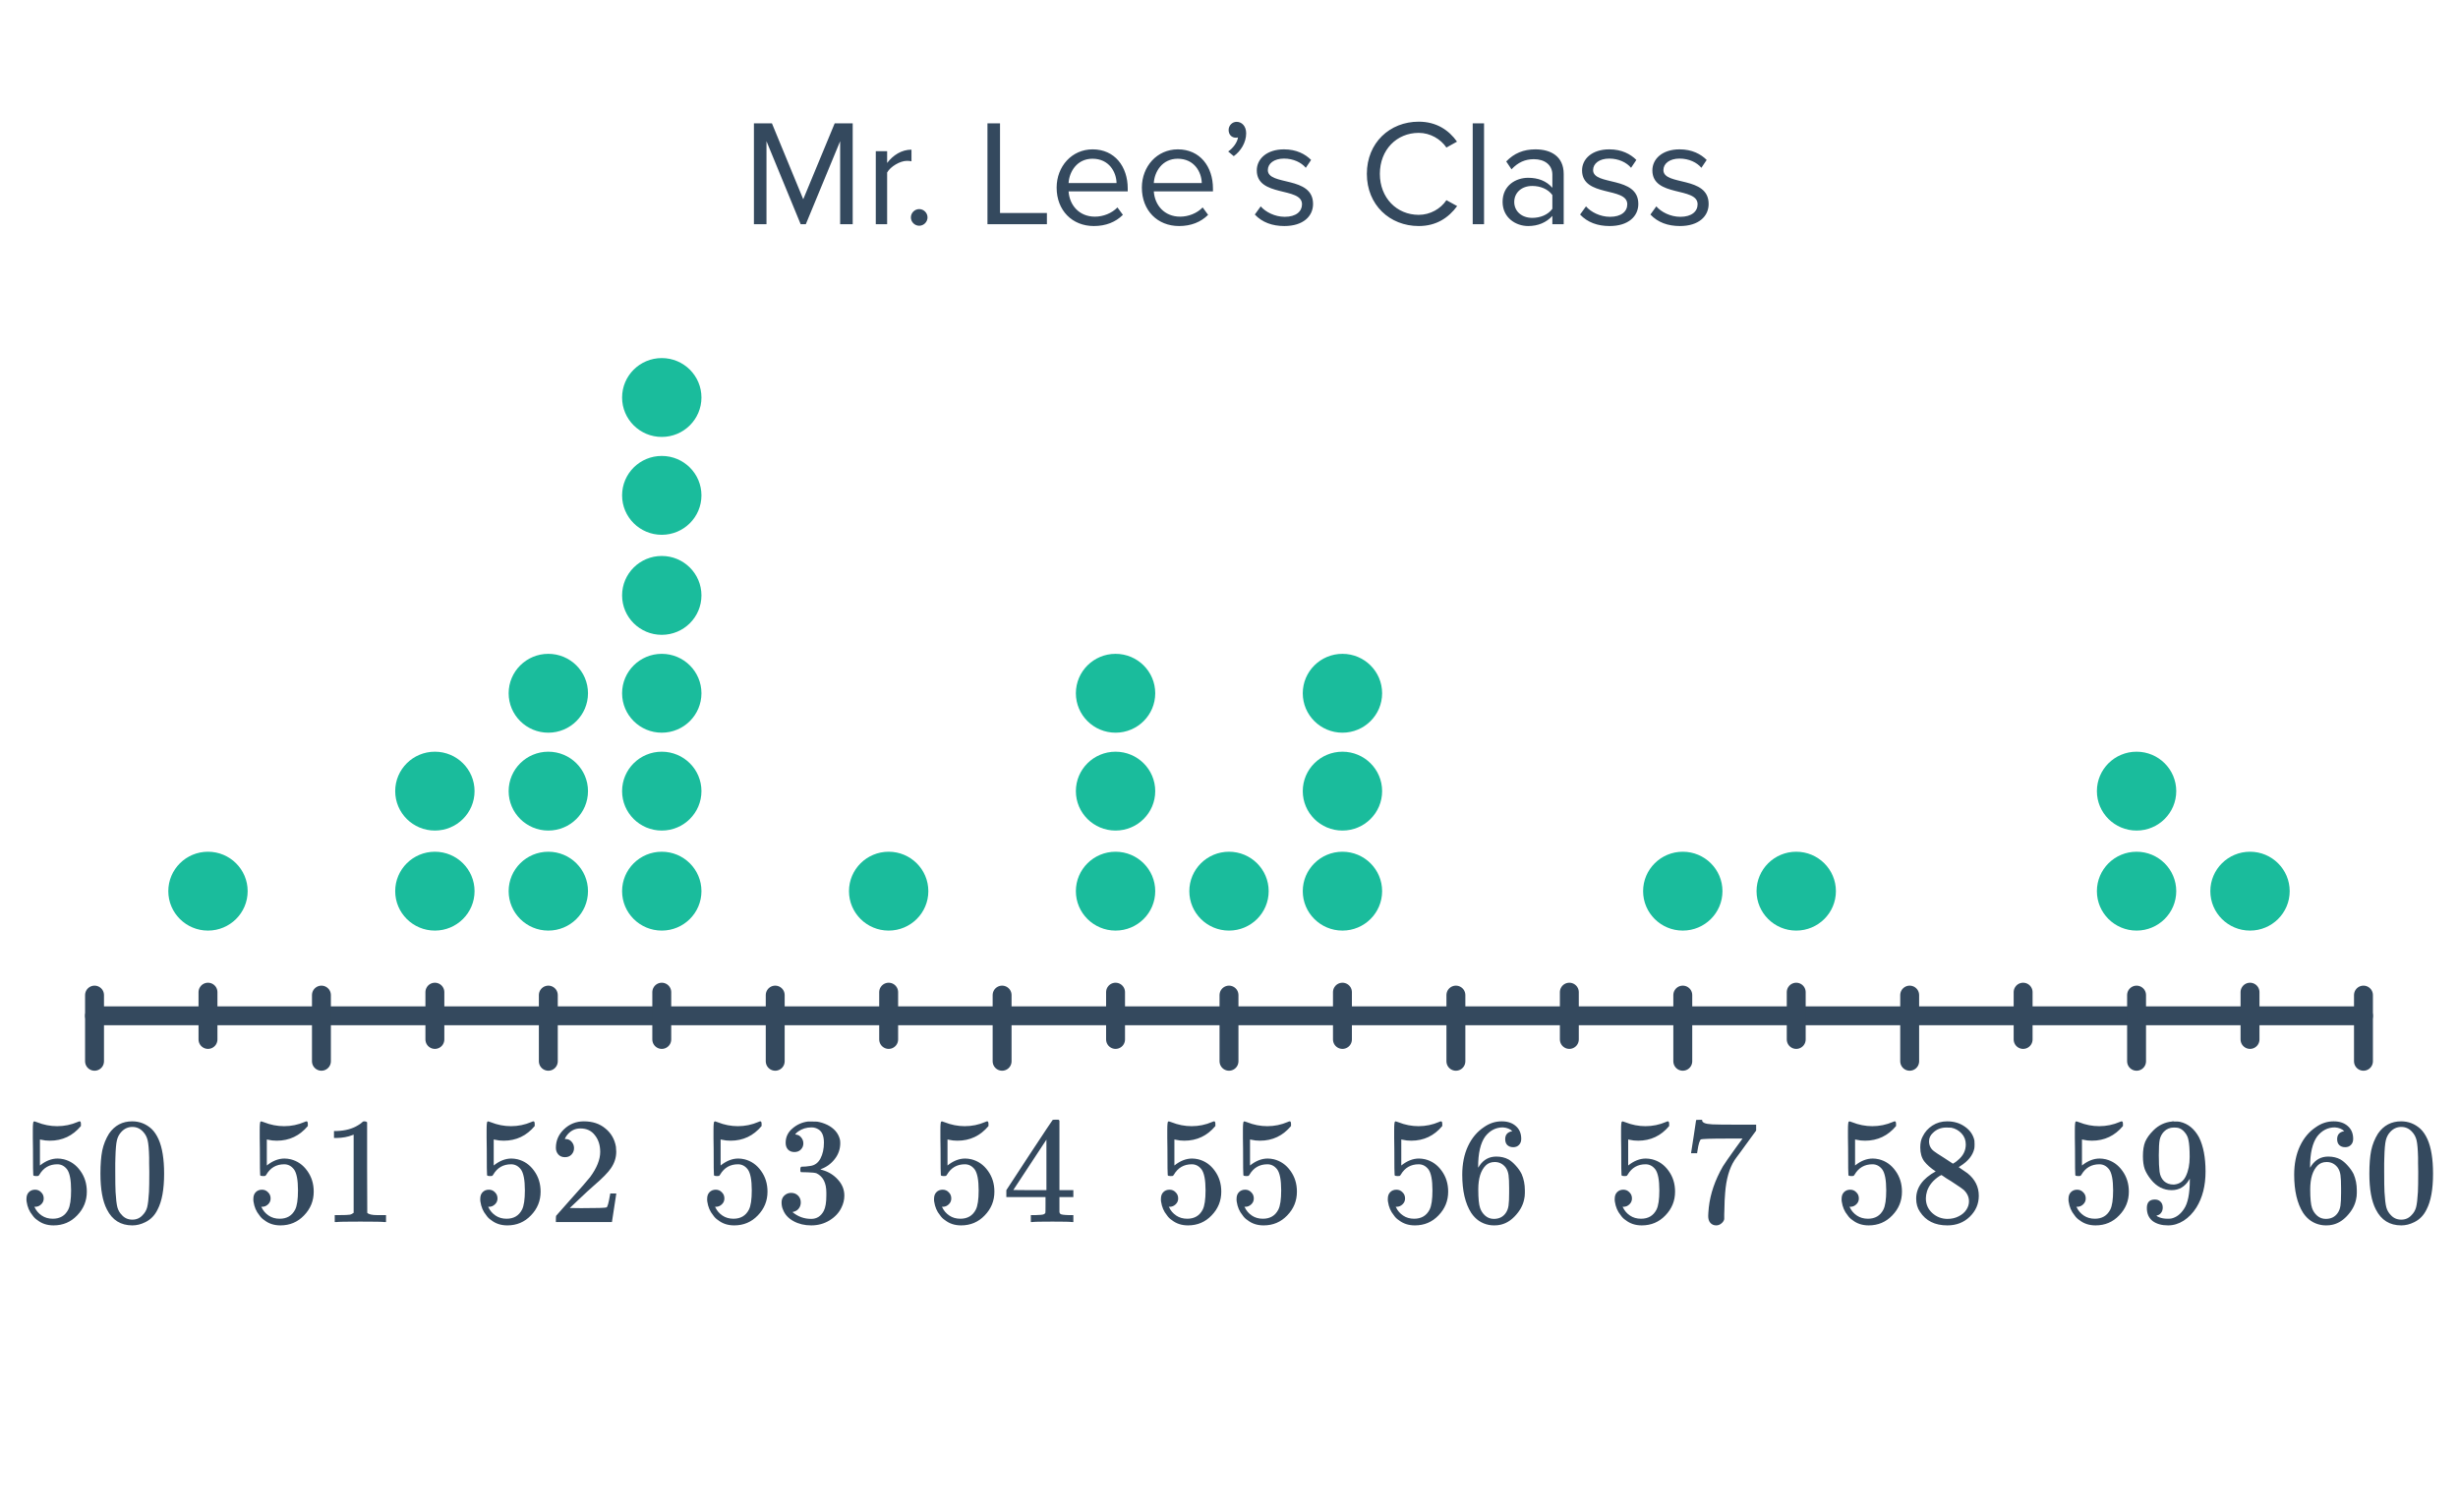 <svg width="260" height="160" viewBox="0 0 260 160" fill="none" xmlns="http://www.w3.org/2000/svg">
<path d="M90.196 23.72V13.048H88.292L84.964 21.08L81.652 13.048H79.748V23.72H81.076V14.936L84.692 23.72H85.236L88.868 14.936V23.72H90.196ZM93.838 23.72V18.248C94.189 17.624 95.198 17.016 95.933 17.016C96.126 17.016 96.269 17.032 96.413 17.064V15.832C95.358 15.832 94.462 16.424 93.838 17.24V15.992H92.638V23.72H93.838ZM97.231 23.88C97.711 23.88 98.111 23.48 98.111 23C98.111 22.52 97.711 22.12 97.231 22.12C96.751 22.12 96.351 22.52 96.351 23C96.351 23.48 96.751 23.88 97.231 23.88ZM110.739 23.72V22.536H105.779V13.048H104.451V23.72H110.739ZM115.704 23.912C116.968 23.912 118.008 23.496 118.776 22.728L118.2 21.944C117.592 22.568 116.696 22.92 115.816 22.92C114.152 22.92 113.128 21.704 113.032 20.248H119.288V19.944C119.288 17.624 117.912 15.8 115.576 15.8C113.368 15.8 111.768 17.608 111.768 19.848C111.768 22.264 113.416 23.912 115.704 23.912ZM118.104 19.368H113.032C113.096 18.184 113.912 16.792 115.56 16.792C117.32 16.792 118.088 18.216 118.104 19.368ZM124.719 23.912C125.983 23.912 127.023 23.496 127.791 22.728L127.215 21.944C126.607 22.568 125.711 22.92 124.831 22.92C123.167 22.92 122.143 21.704 122.047 20.248H128.303V19.944C128.303 17.624 126.927 15.8 124.591 15.8C122.383 15.8 120.783 17.608 120.783 19.848C120.783 22.264 122.431 23.912 124.719 23.912ZM127.119 19.368H122.047C122.111 18.184 122.927 16.792 124.575 16.792C126.335 16.792 127.103 18.216 127.119 19.368ZM131.816 14.104C131.816 13.32 131.336 12.888 130.808 12.888C130.328 12.888 129.96 13.288 129.96 13.752C129.96 14.232 130.28 14.568 130.728 14.568C130.808 14.568 130.92 14.552 130.952 14.536C130.888 15.048 130.424 15.688 129.912 16.024L130.504 16.52C131.24 15.992 131.816 15.08 131.816 14.104ZM135.851 23.912C137.851 23.912 138.891 22.872 138.891 21.576C138.891 18.568 134.107 19.688 134.107 17.992C134.107 17.304 134.763 16.776 135.819 16.776C136.811 16.776 137.659 17.192 138.123 17.752L138.683 16.92C138.059 16.296 137.131 15.8 135.819 15.8C133.979 15.8 132.939 16.824 132.939 18.024C132.939 20.888 137.723 19.736 137.723 21.608C137.723 22.376 137.083 22.936 135.899 22.936C134.843 22.936 133.867 22.424 133.355 21.832L132.731 22.696C133.515 23.528 134.587 23.912 135.851 23.912ZM150.07 23.912C151.958 23.912 153.238 23.016 154.134 21.8L152.998 21.176C152.39 22.088 151.286 22.728 150.07 22.728C147.734 22.728 145.958 20.92 145.958 18.392C145.958 15.848 147.734 14.056 150.07 14.056C151.286 14.056 152.39 14.712 152.998 15.608L154.118 14.984C153.27 13.784 151.958 12.872 150.07 12.872C146.998 12.872 144.582 15.112 144.582 18.392C144.582 21.672 146.998 23.912 150.07 23.912ZM156.978 23.72V13.048H155.778V23.72H156.978ZM165.404 23.72V18.408C165.404 16.536 164.044 15.8 162.412 15.8C161.148 15.8 160.156 16.216 159.324 17.08L159.884 17.912C160.572 17.176 161.324 16.84 162.252 16.84C163.372 16.84 164.204 17.432 164.204 18.472V19.864C163.58 19.144 162.7 18.808 161.644 18.808C160.332 18.808 158.94 19.624 158.94 21.352C158.94 23.032 160.332 23.912 161.644 23.912C162.684 23.912 163.564 23.544 164.204 22.84V23.72H165.404ZM162.076 23.048C160.956 23.048 160.172 22.344 160.172 21.368C160.172 20.376 160.956 19.672 162.076 19.672C162.924 19.672 163.74 19.992 164.204 20.632V22.088C163.74 22.728 162.924 23.048 162.076 23.048ZM170.257 23.912C172.257 23.912 173.297 22.872 173.297 21.576C173.297 18.568 168.513 19.688 168.513 17.992C168.513 17.304 169.169 16.776 170.225 16.776C171.217 16.776 172.065 17.192 172.529 17.752L173.089 16.92C172.465 16.296 171.537 15.8 170.225 15.8C168.385 15.8 167.345 16.824 167.345 18.024C167.345 20.888 172.129 19.736 172.129 21.608C172.129 22.376 171.489 22.936 170.305 22.936C169.249 22.936 168.273 22.424 167.761 21.832L167.137 22.696C167.921 23.528 168.993 23.912 170.257 23.912ZM177.695 23.912C179.695 23.912 180.735 22.872 180.735 21.576C180.735 18.568 175.951 19.688 175.951 17.992C175.951 17.304 176.607 16.776 177.663 16.776C178.655 16.776 179.503 17.192 179.967 17.752L180.527 16.92C179.903 16.296 178.975 15.8 177.663 15.8C175.823 15.8 174.783 16.824 174.783 18.024C174.783 20.888 179.567 19.736 179.567 21.608C179.567 22.376 178.927 22.936 177.743 22.936C176.687 22.936 175.711 22.424 175.199 21.832L174.575 22.696C175.359 23.528 176.431 23.912 177.695 23.912Z" fill="#34495E"/>
<path d="M10 107.46L250 107.46" stroke="#34495E" stroke-width="2" stroke-linecap="round" stroke-linejoin="round"/>
<path d="M3.712 125.856C3.968 125.856 4.181 125.947 4.352 126.128C4.533 126.299 4.624 126.517 4.624 126.784C4.624 127.029 4.533 127.237 4.352 127.408C4.171 127.579 3.968 127.664 3.744 127.664H3.632L3.68 127.744C3.84 128.085 4.085 128.368 4.416 128.592C4.747 128.816 5.136 128.928 5.584 128.928C6.341 128.928 6.885 128.608 7.216 127.968C7.419 127.573 7.52 126.891 7.52 125.92C7.52 124.821 7.376 124.08 7.088 123.696C6.811 123.344 6.469 123.168 6.064 123.168C5.232 123.168 4.603 123.531 4.176 124.256C4.133 124.331 4.091 124.379 4.048 124.4C4.016 124.411 3.941 124.416 3.824 124.416C3.643 124.416 3.541 124.384 3.52 124.32C3.499 124.277 3.488 123.344 3.488 121.52C3.488 121.2 3.483 120.821 3.472 120.384C3.472 119.947 3.472 119.669 3.472 119.552C3.472 118.955 3.504 118.656 3.568 118.656C3.589 118.635 3.611 118.624 3.632 118.624L3.92 118.72C4.613 118.997 5.323 119.136 6.048 119.136C6.805 119.136 7.531 118.987 8.224 118.688C8.309 118.645 8.379 118.624 8.432 118.624C8.517 118.624 8.56 118.72 8.56 118.912V119.12C7.696 120.155 6.603 120.672 5.28 120.672C4.949 120.672 4.651 120.64 4.384 120.576L4.224 120.544V123.296C4.832 122.805 5.456 122.56 6.096 122.56C6.299 122.56 6.517 122.587 6.752 122.64C7.467 122.821 8.048 123.227 8.496 123.856C8.955 124.485 9.184 125.221 9.184 126.064C9.184 127.035 8.843 127.872 8.16 128.576C7.488 129.28 6.656 129.632 5.664 129.632C4.992 129.632 4.421 129.445 3.952 129.072C3.749 128.944 3.573 128.768 3.424 128.544C3.104 128.16 2.901 127.685 2.816 127.12C2.816 127.088 2.811 127.04 2.8 126.976C2.8 126.901 2.8 126.848 2.8 126.816C2.8 126.517 2.885 126.283 3.056 126.112C3.227 125.941 3.445 125.856 3.712 125.856ZM11.536 119.92C12.133 119.056 12.949 118.624 13.984 118.624C14.763 118.624 15.445 118.891 16.032 119.424C16.32 119.701 16.565 120.064 16.768 120.512C17.163 121.397 17.36 122.613 17.36 124.16C17.36 125.813 17.131 127.077 16.672 127.952C16.373 128.571 15.936 129.019 15.36 129.296C14.912 129.52 14.459 129.632 14 129.632C12.773 129.632 11.877 129.072 11.312 127.952C10.853 127.077 10.624 125.813 10.624 124.16C10.624 123.168 10.688 122.352 10.816 121.712C10.955 121.061 11.195 120.464 11.536 119.92ZM15.136 119.728C14.827 119.387 14.448 119.216 14 119.216C13.552 119.216 13.168 119.387 12.848 119.728C12.613 119.973 12.453 120.272 12.368 120.624C12.283 120.976 12.229 121.584 12.208 122.448C12.208 122.512 12.203 122.72 12.192 123.072C12.192 123.424 12.192 123.717 12.192 123.952C12.192 124.976 12.203 125.691 12.224 126.096C12.267 126.843 12.331 127.381 12.416 127.712C12.501 128.032 12.661 128.309 12.896 128.544C13.184 128.864 13.552 129.024 14 129.024C14.437 129.024 14.8 128.864 15.088 128.544C15.323 128.309 15.483 128.032 15.568 127.712C15.653 127.381 15.717 126.843 15.76 126.096C15.781 125.691 15.792 124.976 15.792 123.952C15.792 123.717 15.787 123.424 15.776 123.072C15.776 122.72 15.776 122.512 15.776 122.448C15.755 121.584 15.701 120.976 15.616 120.624C15.531 120.272 15.371 119.973 15.136 119.728Z" fill="#34495E"/>
<path d="M27.712 125.856C27.968 125.856 28.181 125.947 28.352 126.128C28.533 126.299 28.624 126.517 28.624 126.784C28.624 127.029 28.533 127.237 28.352 127.408C28.171 127.579 27.968 127.664 27.744 127.664H27.632L27.68 127.744C27.84 128.085 28.085 128.368 28.416 128.592C28.747 128.816 29.136 128.928 29.584 128.928C30.341 128.928 30.885 128.608 31.216 127.968C31.419 127.573 31.52 126.891 31.52 125.92C31.52 124.821 31.376 124.08 31.088 123.696C30.811 123.344 30.469 123.168 30.064 123.168C29.232 123.168 28.603 123.531 28.176 124.256C28.133 124.331 28.091 124.379 28.048 124.4C28.016 124.411 27.941 124.416 27.824 124.416C27.643 124.416 27.541 124.384 27.52 124.32C27.499 124.277 27.488 123.344 27.488 121.52C27.488 121.2 27.483 120.821 27.472 120.384C27.472 119.947 27.472 119.669 27.472 119.552C27.472 118.955 27.504 118.656 27.568 118.656C27.589 118.635 27.611 118.624 27.632 118.624L27.92 118.72C28.613 118.997 29.323 119.136 30.048 119.136C30.805 119.136 31.531 118.987 32.224 118.688C32.309 118.645 32.379 118.624 32.432 118.624C32.517 118.624 32.56 118.72 32.56 118.912V119.12C31.696 120.155 30.603 120.672 29.28 120.672C28.949 120.672 28.651 120.64 28.384 120.576L28.224 120.544V123.296C28.832 122.805 29.456 122.56 30.096 122.56C30.299 122.56 30.517 122.587 30.752 122.64C31.467 122.821 32.048 123.227 32.496 123.856C32.955 124.485 33.184 125.221 33.184 126.064C33.184 127.035 32.843 127.872 32.16 128.576C31.488 129.28 30.656 129.632 29.664 129.632C28.992 129.632 28.421 129.445 27.952 129.072C27.749 128.944 27.573 128.768 27.424 128.544C27.104 128.16 26.901 127.685 26.816 127.12C26.816 127.088 26.811 127.04 26.8 126.976C26.8 126.901 26.8 126.848 26.8 126.816C26.8 126.517 26.885 126.283 27.056 126.112C27.227 125.941 27.445 125.856 27.712 125.856ZM40.656 129.28C40.475 129.248 39.627 129.232 38.112 129.232C36.619 129.232 35.781 129.248 35.6 129.28H35.408V128.544H35.824C36.443 128.544 36.843 128.528 37.024 128.496C37.109 128.485 37.237 128.421 37.408 128.304V120.032C37.387 120.032 37.344 120.048 37.28 120.08C36.789 120.272 36.24 120.373 35.632 120.384H35.328V119.648H35.632C36.528 119.616 37.275 119.413 37.872 119.04C38.064 118.933 38.229 118.811 38.368 118.672C38.389 118.64 38.453 118.624 38.56 118.624C38.667 118.624 38.757 118.656 38.832 118.72V123.504L38.848 128.304C39.008 128.464 39.355 128.544 39.888 128.544H40.416H40.832V129.28H40.656Z" fill="#34495E"/>
<path d="M51.712 125.856C51.968 125.856 52.181 125.947 52.352 126.128C52.533 126.299 52.624 126.517 52.624 126.784C52.624 127.029 52.533 127.237 52.352 127.408C52.171 127.579 51.968 127.664 51.744 127.664H51.632L51.68 127.744C51.84 128.085 52.085 128.368 52.416 128.592C52.747 128.816 53.136 128.928 53.584 128.928C54.341 128.928 54.885 128.608 55.216 127.968C55.419 127.573 55.52 126.891 55.52 125.92C55.52 124.821 55.376 124.08 55.088 123.696C54.811 123.344 54.469 123.168 54.064 123.168C53.232 123.168 52.603 123.531 52.176 124.256C52.133 124.331 52.091 124.379 52.048 124.4C52.016 124.411 51.941 124.416 51.824 124.416C51.643 124.416 51.541 124.384 51.52 124.32C51.499 124.277 51.488 123.344 51.488 121.52C51.488 121.2 51.483 120.821 51.472 120.384C51.472 119.947 51.472 119.669 51.472 119.552C51.472 118.955 51.504 118.656 51.568 118.656C51.589 118.635 51.611 118.624 51.632 118.624L51.92 118.72C52.613 118.997 53.323 119.136 54.048 119.136C54.805 119.136 55.531 118.987 56.224 118.688C56.309 118.645 56.379 118.624 56.432 118.624C56.517 118.624 56.56 118.72 56.56 118.912V119.12C55.696 120.155 54.603 120.672 53.28 120.672C52.949 120.672 52.651 120.64 52.384 120.576L52.224 120.544V123.296C52.832 122.805 53.456 122.56 54.096 122.56C54.299 122.56 54.517 122.587 54.752 122.64C55.467 122.821 56.048 123.227 56.496 123.856C56.955 124.485 57.184 125.221 57.184 126.064C57.184 127.035 56.843 127.872 56.16 128.576C55.488 129.28 54.656 129.632 53.664 129.632C52.992 129.632 52.421 129.445 51.952 129.072C51.749 128.944 51.573 128.768 51.424 128.544C51.104 128.16 50.901 127.685 50.816 127.12C50.816 127.088 50.811 127.04 50.8 126.976C50.8 126.901 50.8 126.848 50.8 126.816C50.8 126.517 50.885 126.283 51.056 126.112C51.227 125.941 51.445 125.856 51.712 125.856ZM59.76 122.416C59.461 122.416 59.227 122.32 59.056 122.128C58.885 121.936 58.8 121.701 58.8 121.424C58.8 120.656 59.088 120 59.664 119.456C60.251 118.901 60.949 118.624 61.76 118.624C62.677 118.624 63.435 118.875 64.032 119.376C64.64 119.867 65.013 120.512 65.152 121.312C65.173 121.504 65.184 121.68 65.184 121.84C65.184 122.459 64.997 123.04 64.624 123.584C64.325 124.032 63.723 124.645 62.816 125.424C62.432 125.755 61.899 126.245 61.216 126.896L60.272 127.792L61.488 127.808C63.163 127.808 64.053 127.781 64.16 127.728C64.203 127.717 64.256 127.605 64.32 127.392C64.363 127.275 64.437 126.912 64.544 126.304V126.256H65.184V126.304L64.736 129.232V129.28H58.8V128.976C58.8 128.763 58.811 128.64 58.832 128.608C58.843 128.597 59.291 128.091 60.176 127.088C61.339 125.797 62.085 124.944 62.416 124.528C63.131 123.557 63.488 122.667 63.488 121.856C63.488 121.152 63.301 120.565 62.928 120.096C62.565 119.616 62.053 119.376 61.392 119.376C60.773 119.376 60.272 119.653 59.888 120.208C59.867 120.251 59.835 120.309 59.792 120.384C59.76 120.437 59.744 120.469 59.744 120.48C59.744 120.491 59.771 120.496 59.824 120.496C60.091 120.496 60.304 120.592 60.464 120.784C60.635 120.976 60.72 121.2 60.72 121.456C60.72 121.723 60.629 121.952 60.448 122.144C60.277 122.325 60.048 122.416 59.76 122.416Z" fill="#34495E"/>
<path d="M75.712 125.856C75.968 125.856 76.181 125.947 76.352 126.128C76.533 126.299 76.624 126.517 76.624 126.784C76.624 127.029 76.533 127.237 76.352 127.408C76.171 127.579 75.968 127.664 75.744 127.664H75.632L75.68 127.744C75.84 128.085 76.085 128.368 76.416 128.592C76.747 128.816 77.136 128.928 77.584 128.928C78.341 128.928 78.885 128.608 79.216 127.968C79.419 127.573 79.52 126.891 79.52 125.92C79.52 124.821 79.376 124.08 79.088 123.696C78.811 123.344 78.469 123.168 78.064 123.168C77.232 123.168 76.603 123.531 76.176 124.256C76.133 124.331 76.091 124.379 76.048 124.4C76.016 124.411 75.941 124.416 75.824 124.416C75.643 124.416 75.541 124.384 75.52 124.32C75.499 124.277 75.488 123.344 75.488 121.52C75.488 121.2 75.483 120.821 75.472 120.384C75.472 119.947 75.472 119.669 75.472 119.552C75.472 118.955 75.504 118.656 75.568 118.656C75.589 118.635 75.611 118.624 75.632 118.624L75.92 118.72C76.613 118.997 77.323 119.136 78.048 119.136C78.805 119.136 79.531 118.987 80.224 118.688C80.309 118.645 80.379 118.624 80.432 118.624C80.517 118.624 80.56 118.72 80.56 118.912V119.12C79.696 120.155 78.603 120.672 77.28 120.672C76.949 120.672 76.651 120.64 76.384 120.576L76.224 120.544V123.296C76.832 122.805 77.456 122.56 78.096 122.56C78.299 122.56 78.517 122.587 78.752 122.64C79.467 122.821 80.048 123.227 80.496 123.856C80.955 124.485 81.184 125.221 81.184 126.064C81.184 127.035 80.843 127.872 80.16 128.576C79.488 129.28 78.656 129.632 77.664 129.632C76.992 129.632 76.421 129.445 75.952 129.072C75.749 128.944 75.573 128.768 75.424 128.544C75.104 128.16 74.901 127.685 74.816 127.12C74.816 127.088 74.811 127.04 74.8 126.976C74.8 126.901 74.8 126.848 74.8 126.816C74.8 126.517 74.885 126.283 75.056 126.112C75.227 125.941 75.445 125.856 75.712 125.856ZM84.032 121.872C83.744 121.872 83.515 121.781 83.344 121.6C83.184 121.419 83.104 121.184 83.104 120.896C83.104 120.288 83.344 119.781 83.824 119.376C84.304 118.96 84.859 118.715 85.488 118.64H85.728C86.101 118.64 86.336 118.645 86.432 118.656C86.784 118.709 87.141 118.821 87.504 118.992C88.208 119.344 88.651 119.845 88.832 120.496C88.864 120.603 88.88 120.747 88.88 120.928C88.88 121.557 88.683 122.123 88.288 122.624C87.904 123.115 87.419 123.467 86.832 123.68C86.779 123.701 86.779 123.717 86.832 123.728C86.853 123.739 86.907 123.755 86.992 123.776C87.643 123.957 88.192 124.299 88.64 124.8C89.088 125.291 89.312 125.851 89.312 126.48C89.312 126.917 89.211 127.339 89.008 127.744C88.752 128.288 88.331 128.741 87.744 129.104C87.168 129.456 86.523 129.632 85.808 129.632C85.104 129.632 84.48 129.483 83.936 129.184C83.392 128.885 83.024 128.485 82.832 127.984C82.725 127.76 82.672 127.499 82.672 127.2C82.672 126.901 82.768 126.661 82.96 126.48C83.163 126.288 83.403 126.192 83.68 126.192C83.979 126.192 84.224 126.288 84.416 126.48C84.608 126.672 84.704 126.912 84.704 127.2C84.704 127.445 84.635 127.659 84.496 127.84C84.357 128.021 84.171 128.139 83.936 128.192L83.824 128.224C84.4 128.704 85.061 128.944 85.808 128.944C86.395 128.944 86.837 128.661 87.136 128.096C87.317 127.744 87.408 127.205 87.408 126.48V126.16C87.408 125.147 87.067 124.469 86.384 124.128C86.224 124.064 85.899 124.027 85.408 124.016L84.736 124L84.688 123.968C84.667 123.936 84.656 123.851 84.656 123.712C84.656 123.584 84.672 123.504 84.704 123.472C84.736 123.44 84.763 123.424 84.784 123.424C85.083 123.424 85.392 123.397 85.712 123.344C86.181 123.28 86.539 123.019 86.784 122.56C87.029 122.091 87.152 121.531 87.152 120.88C87.152 120.187 86.965 119.723 86.592 119.488C86.368 119.339 86.117 119.264 85.84 119.264C85.307 119.264 84.837 119.408 84.432 119.696C84.389 119.717 84.341 119.755 84.288 119.808C84.235 119.851 84.192 119.893 84.16 119.936L84.112 120C84.144 120.011 84.181 120.021 84.224 120.032C84.437 120.053 84.613 120.155 84.752 120.336C84.901 120.517 84.976 120.725 84.976 120.96C84.976 121.216 84.885 121.435 84.704 121.616C84.533 121.787 84.309 121.872 84.032 121.872Z" fill="#34495E"/>
<path d="M99.712 125.856C99.968 125.856 100.181 125.947 100.352 126.128C100.533 126.299 100.624 126.517 100.624 126.784C100.624 127.029 100.533 127.237 100.352 127.408C100.171 127.579 99.968 127.664 99.744 127.664H99.632L99.68 127.744C99.84 128.085 100.085 128.368 100.416 128.592C100.747 128.816 101.136 128.928 101.584 128.928C102.341 128.928 102.885 128.608 103.216 127.968C103.419 127.573 103.52 126.891 103.52 125.92C103.52 124.821 103.376 124.08 103.088 123.696C102.811 123.344 102.469 123.168 102.064 123.168C101.232 123.168 100.603 123.531 100.176 124.256C100.133 124.331 100.091 124.379 100.048 124.4C100.016 124.411 99.941 124.416 99.824 124.416C99.643 124.416 99.541 124.384 99.52 124.32C99.499 124.277 99.488 123.344 99.488 121.52C99.488 121.2 99.483 120.821 99.472 120.384C99.472 119.947 99.472 119.669 99.472 119.552C99.472 118.955 99.504 118.656 99.568 118.656C99.589 118.635 99.611 118.624 99.632 118.624L99.92 118.72C100.613 118.997 101.323 119.136 102.048 119.136C102.805 119.136 103.531 118.987 104.224 118.688C104.309 118.645 104.379 118.624 104.432 118.624C104.517 118.624 104.56 118.72 104.56 118.912V119.12C103.696 120.155 102.603 120.672 101.28 120.672C100.949 120.672 100.651 120.64 100.384 120.576L100.224 120.544V123.296C100.832 122.805 101.456 122.56 102.096 122.56C102.299 122.56 102.517 122.587 102.752 122.64C103.467 122.821 104.048 123.227 104.496 123.856C104.955 124.485 105.184 125.221 105.184 126.064C105.184 127.035 104.843 127.872 104.16 128.576C103.488 129.28 102.656 129.632 101.664 129.632C100.992 129.632 100.421 129.445 99.952 129.072C99.749 128.944 99.573 128.768 99.424 128.544C99.104 128.16 98.901 127.685 98.816 127.12C98.816 127.088 98.811 127.04 98.8 126.976C98.8 126.901 98.8 126.848 98.8 126.816C98.8 126.517 98.885 126.283 99.056 126.112C99.227 125.941 99.445 125.856 99.712 125.856ZM113.392 129.28C113.243 129.248 112.555 129.232 111.328 129.232C110.048 129.232 109.333 129.248 109.184 129.28H109.04V128.544H109.536C109.995 128.533 110.277 128.507 110.384 128.464C110.469 128.443 110.533 128.389 110.576 128.304C110.587 128.283 110.592 127.995 110.592 127.44V126.64H106.448V125.904L108.864 122.208C110.496 119.733 111.323 118.491 111.344 118.48C111.365 118.459 111.477 118.448 111.68 118.448H111.968L112.064 118.544V125.904H113.536V126.64H112.064V127.456C112.064 127.893 112.064 128.149 112.064 128.224C112.075 128.299 112.107 128.363 112.16 128.416C112.245 128.491 112.549 128.533 113.072 128.544H113.536V129.28H113.392ZM110.688 125.904V120.56L107.184 125.888L108.928 125.904H110.688Z" fill="#34495E"/>
<path d="M123.712 125.856C123.968 125.856 124.181 125.947 124.352 126.128C124.533 126.299 124.624 126.517 124.624 126.784C124.624 127.029 124.533 127.237 124.352 127.408C124.171 127.579 123.968 127.664 123.744 127.664H123.632L123.68 127.744C123.84 128.085 124.085 128.368 124.416 128.592C124.747 128.816 125.136 128.928 125.584 128.928C126.341 128.928 126.885 128.608 127.216 127.968C127.419 127.573 127.52 126.891 127.52 125.92C127.52 124.821 127.376 124.08 127.088 123.696C126.811 123.344 126.469 123.168 126.064 123.168C125.232 123.168 124.603 123.531 124.176 124.256C124.133 124.331 124.091 124.379 124.048 124.4C124.016 124.411 123.941 124.416 123.824 124.416C123.643 124.416 123.541 124.384 123.52 124.32C123.499 124.277 123.488 123.344 123.488 121.52C123.488 121.2 123.483 120.821 123.472 120.384C123.472 119.947 123.472 119.669 123.472 119.552C123.472 118.955 123.504 118.656 123.568 118.656C123.589 118.635 123.611 118.624 123.632 118.624L123.92 118.72C124.613 118.997 125.323 119.136 126.048 119.136C126.805 119.136 127.531 118.987 128.224 118.688C128.309 118.645 128.379 118.624 128.432 118.624C128.517 118.624 128.56 118.72 128.56 118.912V119.12C127.696 120.155 126.603 120.672 125.28 120.672C124.949 120.672 124.651 120.64 124.384 120.576L124.224 120.544V123.296C124.832 122.805 125.456 122.56 126.096 122.56C126.299 122.56 126.517 122.587 126.752 122.64C127.467 122.821 128.048 123.227 128.496 123.856C128.955 124.485 129.184 125.221 129.184 126.064C129.184 127.035 128.843 127.872 128.16 128.576C127.488 129.28 126.656 129.632 125.664 129.632C124.992 129.632 124.421 129.445 123.952 129.072C123.749 128.944 123.573 128.768 123.424 128.544C123.104 128.16 122.901 127.685 122.816 127.12C122.816 127.088 122.811 127.04 122.8 126.976C122.8 126.901 122.8 126.848 122.8 126.816C122.8 126.517 122.885 126.283 123.056 126.112C123.227 125.941 123.445 125.856 123.712 125.856ZM131.712 125.856C131.968 125.856 132.181 125.947 132.352 126.128C132.533 126.299 132.624 126.517 132.624 126.784C132.624 127.029 132.533 127.237 132.352 127.408C132.171 127.579 131.968 127.664 131.744 127.664H131.632L131.68 127.744C131.84 128.085 132.085 128.368 132.416 128.592C132.747 128.816 133.136 128.928 133.584 128.928C134.341 128.928 134.885 128.608 135.216 127.968C135.419 127.573 135.52 126.891 135.52 125.92C135.52 124.821 135.376 124.08 135.088 123.696C134.811 123.344 134.469 123.168 134.064 123.168C133.232 123.168 132.603 123.531 132.176 124.256C132.133 124.331 132.091 124.379 132.048 124.4C132.016 124.411 131.941 124.416 131.824 124.416C131.643 124.416 131.541 124.384 131.52 124.32C131.499 124.277 131.488 123.344 131.488 121.52C131.488 121.2 131.483 120.821 131.472 120.384C131.472 119.947 131.472 119.669 131.472 119.552C131.472 118.955 131.504 118.656 131.568 118.656C131.589 118.635 131.611 118.624 131.632 118.624L131.92 118.72C132.613 118.997 133.323 119.136 134.048 119.136C134.805 119.136 135.531 118.987 136.224 118.688C136.309 118.645 136.379 118.624 136.432 118.624C136.517 118.624 136.56 118.72 136.56 118.912V119.12C135.696 120.155 134.603 120.672 133.28 120.672C132.949 120.672 132.651 120.64 132.384 120.576L132.224 120.544V123.296C132.832 122.805 133.456 122.56 134.096 122.56C134.299 122.56 134.517 122.587 134.752 122.64C135.467 122.821 136.048 123.227 136.496 123.856C136.955 124.485 137.184 125.221 137.184 126.064C137.184 127.035 136.843 127.872 136.16 128.576C135.488 129.28 134.656 129.632 133.664 129.632C132.992 129.632 132.421 129.445 131.952 129.072C131.749 128.944 131.573 128.768 131.424 128.544C131.104 128.16 130.901 127.685 130.816 127.12C130.816 127.088 130.811 127.04 130.8 126.976C130.8 126.901 130.8 126.848 130.8 126.816C130.8 126.517 130.885 126.283 131.056 126.112C131.227 125.941 131.445 125.856 131.712 125.856Z" fill="#34495E"/>
<path d="M147.712 125.856C147.968 125.856 148.181 125.947 148.352 126.128C148.533 126.299 148.624 126.517 148.624 126.784C148.624 127.029 148.533 127.237 148.352 127.408C148.171 127.579 147.968 127.664 147.744 127.664H147.632L147.68 127.744C147.84 128.085 148.085 128.368 148.416 128.592C148.747 128.816 149.136 128.928 149.584 128.928C150.341 128.928 150.885 128.608 151.216 127.968C151.419 127.573 151.52 126.891 151.52 125.92C151.52 124.821 151.376 124.08 151.088 123.696C150.811 123.344 150.469 123.168 150.064 123.168C149.232 123.168 148.603 123.531 148.176 124.256C148.133 124.331 148.091 124.379 148.048 124.4C148.016 124.411 147.941 124.416 147.824 124.416C147.643 124.416 147.541 124.384 147.52 124.32C147.499 124.277 147.488 123.344 147.488 121.52C147.488 121.2 147.483 120.821 147.472 120.384C147.472 119.947 147.472 119.669 147.472 119.552C147.472 118.955 147.504 118.656 147.568 118.656C147.589 118.635 147.611 118.624 147.632 118.624L147.92 118.72C148.613 118.997 149.323 119.136 150.048 119.136C150.805 119.136 151.531 118.987 152.224 118.688C152.309 118.645 152.379 118.624 152.432 118.624C152.517 118.624 152.56 118.72 152.56 118.912V119.12C151.696 120.155 150.603 120.672 149.28 120.672C148.949 120.672 148.651 120.64 148.384 120.576L148.224 120.544V123.296C148.832 122.805 149.456 122.56 150.096 122.56C150.299 122.56 150.517 122.587 150.752 122.64C151.467 122.821 152.048 123.227 152.496 123.856C152.955 124.485 153.184 125.221 153.184 126.064C153.184 127.035 152.843 127.872 152.16 128.576C151.488 129.28 150.656 129.632 149.664 129.632C148.992 129.632 148.421 129.445 147.952 129.072C147.749 128.944 147.573 128.768 147.424 128.544C147.104 128.16 146.901 127.685 146.816 127.12C146.816 127.088 146.811 127.04 146.8 126.976C146.8 126.901 146.8 126.848 146.8 126.816C146.8 126.517 146.885 126.283 147.056 126.112C147.227 125.941 147.445 125.856 147.712 125.856ZM159.968 119.664C159.733 119.429 159.403 119.296 158.976 119.264C158.229 119.264 157.605 119.584 157.104 120.224C156.603 120.917 156.352 121.995 156.352 123.456L156.368 123.52L156.496 123.312C156.933 122.672 157.525 122.352 158.272 122.352C158.763 122.352 159.195 122.453 159.568 122.656C159.824 122.805 160.08 123.024 160.336 123.312C160.592 123.589 160.8 123.888 160.96 124.208C161.184 124.731 161.296 125.301 161.296 125.92V126.208C161.296 126.453 161.269 126.683 161.216 126.896C161.088 127.525 160.757 128.117 160.224 128.672C159.765 129.152 159.253 129.451 158.688 129.568C158.517 129.611 158.304 129.632 158.048 129.632C157.845 129.632 157.664 129.616 157.504 129.584C156.715 129.435 156.085 129.008 155.616 128.304C154.987 127.312 154.672 125.968 154.672 124.272C154.672 123.12 154.875 122.112 155.28 121.248C155.685 120.384 156.251 119.712 156.976 119.232C157.552 118.827 158.176 118.624 158.848 118.624C159.467 118.624 159.963 118.789 160.336 119.12C160.72 119.451 160.912 119.904 160.912 120.48C160.912 120.747 160.832 120.96 160.672 121.12C160.523 121.28 160.32 121.36 160.064 121.36C159.808 121.36 159.6 121.285 159.44 121.136C159.291 120.987 159.216 120.779 159.216 120.512C159.216 120.032 159.467 119.749 159.968 119.664ZM159.264 123.504C158.965 123.12 158.581 122.928 158.112 122.928C157.717 122.928 157.397 123.051 157.152 123.296C156.629 123.819 156.368 124.661 156.368 125.824C156.368 126.773 156.432 127.429 156.56 127.792C156.667 128.112 156.848 128.384 157.104 128.608C157.36 128.832 157.664 128.944 158.016 128.944C158.56 128.944 158.976 128.741 159.264 128.336C159.424 128.112 159.525 127.845 159.568 127.536C159.611 127.227 159.632 126.779 159.632 126.192V125.936V125.68C159.632 125.072 159.611 124.613 159.568 124.304C159.525 123.995 159.424 123.728 159.264 123.504Z" fill="#34495E"/>
<path d="M171.712 125.856C171.968 125.856 172.181 125.947 172.352 126.128C172.533 126.299 172.624 126.517 172.624 126.784C172.624 127.029 172.533 127.237 172.352 127.408C172.171 127.579 171.968 127.664 171.744 127.664H171.632L171.68 127.744C171.84 128.085 172.085 128.368 172.416 128.592C172.747 128.816 173.136 128.928 173.584 128.928C174.341 128.928 174.885 128.608 175.216 127.968C175.419 127.573 175.52 126.891 175.52 125.92C175.52 124.821 175.376 124.08 175.088 123.696C174.811 123.344 174.469 123.168 174.064 123.168C173.232 123.168 172.603 123.531 172.176 124.256C172.133 124.331 172.091 124.379 172.048 124.4C172.016 124.411 171.941 124.416 171.824 124.416C171.643 124.416 171.541 124.384 171.52 124.32C171.499 124.277 171.488 123.344 171.488 121.52C171.488 121.2 171.483 120.821 171.472 120.384C171.472 119.947 171.472 119.669 171.472 119.552C171.472 118.955 171.504 118.656 171.568 118.656C171.589 118.635 171.611 118.624 171.632 118.624L171.92 118.72C172.613 118.997 173.323 119.136 174.048 119.136C174.805 119.136 175.531 118.987 176.224 118.688C176.309 118.645 176.379 118.624 176.432 118.624C176.517 118.624 176.56 118.72 176.56 118.912V119.12C175.696 120.155 174.603 120.672 173.28 120.672C172.949 120.672 172.651 120.64 172.384 120.576L172.224 120.544V123.296C172.832 122.805 173.456 122.56 174.096 122.56C174.299 122.56 174.517 122.587 174.752 122.64C175.467 122.821 176.048 123.227 176.496 123.856C176.955 124.485 177.184 125.221 177.184 126.064C177.184 127.035 176.843 127.872 176.16 128.576C175.488 129.28 174.656 129.632 173.664 129.632C172.992 129.632 172.421 129.445 171.952 129.072C171.749 128.944 171.573 128.768 171.424 128.544C171.104 128.16 170.901 127.685 170.816 127.12C170.816 127.088 170.811 127.04 170.8 126.976C170.8 126.901 170.8 126.848 170.8 126.816C170.8 126.517 170.885 126.283 171.056 126.112C171.227 125.941 171.445 125.856 171.712 125.856ZM178.88 121.952C178.891 121.931 178.981 121.349 179.152 120.208L179.408 118.496C179.408 118.475 179.515 118.464 179.728 118.464H180.048V118.528C180.048 118.635 180.128 118.725 180.288 118.8C180.448 118.875 180.725 118.923 181.12 118.944C181.525 118.965 182.427 118.976 183.824 118.976H185.76V119.6L184.672 121.088C184.512 121.312 184.331 121.563 184.128 121.84C183.925 122.107 183.771 122.315 183.664 122.464C183.557 122.613 183.493 122.704 183.472 122.736C182.917 123.6 182.587 124.757 182.48 126.208C182.437 126.645 182.411 127.243 182.4 128C182.4 128.149 182.395 128.304 182.384 128.464C182.384 128.613 182.384 128.736 182.384 128.832V128.976C182.341 129.157 182.235 129.312 182.064 129.44C181.904 129.568 181.728 129.632 181.536 129.632C181.28 129.632 181.072 129.541 180.912 129.36C180.763 129.189 180.688 128.949 180.688 128.64C180.688 128.48 180.709 128.176 180.752 127.728C180.912 126.288 181.408 124.843 182.24 123.392C182.453 123.051 182.901 122.405 183.584 121.456L184.32 120.448H182.832C180.976 120.448 180 120.48 179.904 120.544C179.861 120.565 179.803 120.683 179.728 120.896C179.664 121.109 179.611 121.36 179.568 121.648C179.547 121.829 179.531 121.931 179.52 121.952V122H178.88V121.952Z" fill="#34495E"/>
<path d="M195.712 125.856C195.968 125.856 196.181 125.947 196.352 126.128C196.533 126.299 196.624 126.517 196.624 126.784C196.624 127.029 196.533 127.237 196.352 127.408C196.171 127.579 195.968 127.664 195.744 127.664H195.632L195.68 127.744C195.84 128.085 196.085 128.368 196.416 128.592C196.747 128.816 197.136 128.928 197.584 128.928C198.341 128.928 198.885 128.608 199.216 127.968C199.419 127.573 199.52 126.891 199.52 125.92C199.52 124.821 199.376 124.08 199.088 123.696C198.811 123.344 198.469 123.168 198.064 123.168C197.232 123.168 196.603 123.531 196.176 124.256C196.133 124.331 196.091 124.379 196.048 124.4C196.016 124.411 195.941 124.416 195.824 124.416C195.643 124.416 195.541 124.384 195.52 124.32C195.499 124.277 195.488 123.344 195.488 121.52C195.488 121.2 195.483 120.821 195.472 120.384C195.472 119.947 195.472 119.669 195.472 119.552C195.472 118.955 195.504 118.656 195.568 118.656C195.589 118.635 195.611 118.624 195.632 118.624L195.92 118.72C196.613 118.997 197.323 119.136 198.048 119.136C198.805 119.136 199.531 118.987 200.224 118.688C200.309 118.645 200.379 118.624 200.432 118.624C200.517 118.624 200.56 118.72 200.56 118.912V119.12C199.696 120.155 198.603 120.672 197.28 120.672C196.949 120.672 196.651 120.64 196.384 120.576L196.224 120.544V123.296C196.832 122.805 197.456 122.56 198.096 122.56C198.299 122.56 198.517 122.587 198.752 122.64C199.467 122.821 200.048 123.227 200.496 123.856C200.955 124.485 201.184 125.221 201.184 126.064C201.184 127.035 200.843 127.872 200.16 128.576C199.488 129.28 198.656 129.632 197.664 129.632C196.992 129.632 196.421 129.445 195.952 129.072C195.749 128.944 195.573 128.768 195.424 128.544C195.104 128.16 194.901 127.685 194.816 127.12C194.816 127.088 194.811 127.04 194.8 126.976C194.8 126.901 194.8 126.848 194.8 126.816C194.8 126.517 194.885 126.283 195.056 126.112C195.227 125.941 195.445 125.856 195.712 125.856ZM204.752 123.92C204.229 123.579 203.824 123.221 203.536 122.848C203.259 122.475 203.12 121.984 203.12 121.376C203.12 120.917 203.205 120.533 203.376 120.224C203.611 119.744 203.952 119.36 204.4 119.072C204.859 118.773 205.381 118.624 205.968 118.624C206.693 118.624 207.323 118.816 207.856 119.2C208.389 119.573 208.72 120.059 208.848 120.656C208.859 120.72 208.864 120.848 208.864 121.04C208.864 121.275 208.853 121.435 208.832 121.52C208.672 122.224 208.187 122.832 207.376 123.344L207.184 123.472C207.781 123.877 208.091 124.091 208.112 124.112C208.912 124.752 209.312 125.547 209.312 126.496C209.312 127.36 208.992 128.101 208.352 128.72C207.723 129.328 206.933 129.632 205.984 129.632C204.672 129.632 203.707 129.152 203.088 128.192C202.821 127.808 202.688 127.344 202.688 126.8C202.688 125.637 203.376 124.677 204.752 123.92ZM207.936 121.072C207.936 120.613 207.787 120.224 207.488 119.904C207.189 119.584 206.827 119.381 206.4 119.296C206.325 119.285 206.149 119.28 205.872 119.28C205.307 119.28 204.832 119.472 204.448 119.856C204.181 120.101 204.048 120.395 204.048 120.736C204.048 121.195 204.24 121.557 204.624 121.824C204.677 121.877 205.019 122.101 205.648 122.496L206.576 123.104C206.587 123.093 206.656 123.051 206.784 122.976C206.912 122.891 207.008 122.816 207.072 122.752C207.648 122.293 207.936 121.733 207.936 121.072ZM203.712 126.768C203.712 127.397 203.941 127.92 204.4 128.336C204.859 128.741 205.392 128.944 206 128.944C206.437 128.944 206.832 128.853 207.184 128.672C207.547 128.491 207.819 128.256 208 127.968C208.181 127.691 208.272 127.397 208.272 127.088C208.272 126.629 208.085 126.224 207.712 125.872C207.627 125.787 207.184 125.483 206.384 124.96C206.235 124.864 206.069 124.763 205.888 124.656C205.717 124.539 205.584 124.448 205.488 124.384L205.36 124.304L205.168 124.4C204.496 124.837 204.053 125.371 203.84 126C203.755 126.277 203.712 126.533 203.712 126.768Z" fill="#34495E"/>
<path d="M219.712 125.856C219.968 125.856 220.181 125.947 220.352 126.128C220.533 126.299 220.624 126.517 220.624 126.784C220.624 127.029 220.533 127.237 220.352 127.408C220.171 127.579 219.968 127.664 219.744 127.664H219.632L219.68 127.744C219.84 128.085 220.085 128.368 220.416 128.592C220.747 128.816 221.136 128.928 221.584 128.928C222.341 128.928 222.885 128.608 223.216 127.968C223.419 127.573 223.52 126.891 223.52 125.92C223.52 124.821 223.376 124.08 223.088 123.696C222.811 123.344 222.469 123.168 222.064 123.168C221.232 123.168 220.603 123.531 220.176 124.256C220.133 124.331 220.091 124.379 220.048 124.4C220.016 124.411 219.941 124.416 219.824 124.416C219.643 124.416 219.541 124.384 219.52 124.32C219.499 124.277 219.488 123.344 219.488 121.52C219.488 121.2 219.483 120.821 219.472 120.384C219.472 119.947 219.472 119.669 219.472 119.552C219.472 118.955 219.504 118.656 219.568 118.656C219.589 118.635 219.611 118.624 219.632 118.624L219.92 118.72C220.613 118.997 221.323 119.136 222.048 119.136C222.805 119.136 223.531 118.987 224.224 118.688C224.309 118.645 224.379 118.624 224.432 118.624C224.517 118.624 224.56 118.72 224.56 118.912V119.12C223.696 120.155 222.603 120.672 221.28 120.672C220.949 120.672 220.651 120.64 220.384 120.576L220.224 120.544V123.296C220.832 122.805 221.456 122.56 222.096 122.56C222.299 122.56 222.517 122.587 222.752 122.64C223.467 122.821 224.048 123.227 224.496 123.856C224.955 124.485 225.184 125.221 225.184 126.064C225.184 127.035 224.843 127.872 224.16 128.576C223.488 129.28 222.656 129.632 221.664 129.632C220.992 129.632 220.421 129.445 219.952 129.072C219.749 128.944 219.573 128.768 219.424 128.544C219.104 128.16 218.901 127.685 218.816 127.12C218.816 127.088 218.811 127.04 218.8 126.976C218.8 126.901 218.8 126.848 218.8 126.816C218.8 126.517 218.885 126.283 219.056 126.112C219.227 125.941 219.445 125.856 219.712 125.856ZM228.768 127.744C228.768 127.968 228.709 128.155 228.592 128.304C228.485 128.453 228.341 128.544 228.16 128.576L228.096 128.592C228.096 128.603 228.133 128.635 228.208 128.688C228.283 128.731 228.341 128.757 228.384 128.768C228.629 128.875 228.933 128.928 229.296 128.928C229.499 128.928 229.637 128.917 229.712 128.896C230.224 128.768 230.656 128.437 231.008 127.904C231.424 127.307 231.632 126.272 231.632 124.8V124.688L231.552 124.816C231.115 125.541 230.501 125.904 229.712 125.904C228.859 125.904 228.133 125.536 227.536 124.8C227.227 124.416 227.003 124.043 226.864 123.68C226.736 123.317 226.672 122.859 226.672 122.304C226.672 121.685 226.752 121.179 226.912 120.784C227.083 120.389 227.371 119.989 227.776 119.584C228.331 119.029 228.992 118.715 229.76 118.64L229.808 118.624C229.84 118.624 229.867 118.624 229.888 118.624C229.909 118.624 229.941 118.629 229.984 118.64C230.037 118.64 230.08 118.64 230.112 118.64C230.336 118.64 230.491 118.651 230.576 118.672C231.44 118.864 232.117 119.413 232.608 120.32C233.067 121.248 233.296 122.453 233.296 123.936C233.296 125.429 232.976 126.693 232.336 127.728C231.963 128.325 231.509 128.795 230.976 129.136C230.453 129.467 229.904 129.632 229.328 129.632C228.656 129.632 228.112 129.477 227.696 129.168C227.291 128.848 227.088 128.389 227.088 127.792C227.088 127.195 227.371 126.896 227.936 126.896C228.181 126.896 228.379 126.971 228.528 127.12C228.688 127.269 228.768 127.477 228.768 127.744ZM230.384 119.312C230.277 119.291 230.128 119.28 229.936 119.28C229.531 119.28 229.184 119.424 228.896 119.712C228.672 119.947 228.523 120.229 228.448 120.56C228.384 120.88 228.352 121.435 228.352 122.224C228.352 122.949 228.379 123.525 228.432 123.952C228.485 124.357 228.64 124.688 228.896 124.944C229.163 125.189 229.499 125.312 229.904 125.312H229.968C230.544 125.259 230.96 124.96 231.216 124.416C231.483 123.861 231.616 123.189 231.616 122.4C231.616 121.568 231.573 120.971 231.488 120.608C231.435 120.299 231.301 120.021 231.088 119.776C230.885 119.531 230.651 119.376 230.384 119.312Z" fill="#34495E"/>
<path d="M247.968 119.664C247.733 119.429 247.403 119.296 246.976 119.264C246.229 119.264 245.605 119.584 245.104 120.224C244.603 120.917 244.352 121.995 244.352 123.456L244.368 123.52L244.496 123.312C244.933 122.672 245.525 122.352 246.272 122.352C246.763 122.352 247.195 122.453 247.568 122.656C247.824 122.805 248.08 123.024 248.336 123.312C248.592 123.589 248.8 123.888 248.96 124.208C249.184 124.731 249.296 125.301 249.296 125.92V126.208C249.296 126.453 249.269 126.683 249.216 126.896C249.088 127.525 248.757 128.117 248.224 128.672C247.765 129.152 247.253 129.451 246.688 129.568C246.517 129.611 246.304 129.632 246.048 129.632C245.845 129.632 245.664 129.616 245.504 129.584C244.715 129.435 244.085 129.008 243.616 128.304C242.987 127.312 242.672 125.968 242.672 124.272C242.672 123.12 242.875 122.112 243.28 121.248C243.685 120.384 244.251 119.712 244.976 119.232C245.552 118.827 246.176 118.624 246.848 118.624C247.467 118.624 247.963 118.789 248.336 119.12C248.72 119.451 248.912 119.904 248.912 120.48C248.912 120.747 248.832 120.96 248.672 121.12C248.523 121.28 248.32 121.36 248.064 121.36C247.808 121.36 247.6 121.285 247.44 121.136C247.291 120.987 247.216 120.779 247.216 120.512C247.216 120.032 247.467 119.749 247.968 119.664ZM247.264 123.504C246.965 123.12 246.581 122.928 246.112 122.928C245.717 122.928 245.397 123.051 245.152 123.296C244.629 123.819 244.368 124.661 244.368 125.824C244.368 126.773 244.432 127.429 244.56 127.792C244.667 128.112 244.848 128.384 245.104 128.608C245.36 128.832 245.664 128.944 246.016 128.944C246.56 128.944 246.976 128.741 247.264 128.336C247.424 128.112 247.525 127.845 247.568 127.536C247.611 127.227 247.632 126.779 247.632 126.192V125.936V125.68C247.632 125.072 247.611 124.613 247.568 124.304C247.525 123.995 247.424 123.728 247.264 123.504ZM251.536 119.92C252.133 119.056 252.949 118.624 253.984 118.624C254.763 118.624 255.445 118.891 256.032 119.424C256.32 119.701 256.565 120.064 256.768 120.512C257.163 121.397 257.36 122.613 257.36 124.16C257.36 125.813 257.131 127.077 256.672 127.952C256.373 128.571 255.936 129.019 255.36 129.296C254.912 129.52 254.459 129.632 254 129.632C252.773 129.632 251.877 129.072 251.312 127.952C250.853 127.077 250.624 125.813 250.624 124.16C250.624 123.168 250.688 122.352 250.816 121.712C250.955 121.061 251.195 120.464 251.536 119.92ZM255.136 119.728C254.827 119.387 254.448 119.216 254 119.216C253.552 119.216 253.168 119.387 252.848 119.728C252.613 119.973 252.453 120.272 252.368 120.624C252.283 120.976 252.229 121.584 252.208 122.448C252.208 122.512 252.203 122.72 252.192 123.072C252.192 123.424 252.192 123.717 252.192 123.952C252.192 124.976 252.203 125.691 252.224 126.096C252.267 126.843 252.331 127.381 252.416 127.712C252.501 128.032 252.661 128.309 252.896 128.544C253.184 128.864 253.552 129.024 254 129.024C254.437 129.024 254.8 128.864 255.088 128.544C255.323 128.309 255.483 128.032 255.568 127.712C255.653 127.381 255.717 126.843 255.76 126.096C255.781 125.691 255.792 124.976 255.792 123.952C255.792 123.717 255.787 123.424 255.776 123.072C255.776 122.72 255.776 122.512 255.776 122.448C255.755 121.584 255.701 120.976 255.616 120.624C255.531 120.272 255.371 119.973 255.136 119.728Z" fill="#34495E"/>
<path d="M22 98.445C24.318 98.445 26.197 96.578 26.197 94.274C26.197 91.971 24.318 90.103 22 90.103C19.682 90.103 17.803 91.971 17.803 94.274C17.803 96.578 19.682 98.445 22 98.445Z" fill="#1ABC9C"/>
<path d="M46 98.445C48.318 98.445 50.197 96.578 50.197 94.274C50.197 91.971 48.318 90.103 46 90.103C43.682 90.103 41.803 91.971 41.803 94.274C41.803 96.578 43.682 98.445 46 98.445Z" fill="#1ABC9C"/>
<path d="M58 98.445C60.318 98.445 62.197 96.578 62.197 94.274C62.197 91.971 60.318 90.103 58 90.103C55.682 90.103 53.803 91.971 53.803 94.274C53.803 96.578 55.682 98.445 58 98.445Z" fill="#1ABC9C"/>
<path d="M70 98.445C72.318 98.445 74.197 96.578 74.197 94.274C74.197 91.971 72.318 90.103 70 90.103C67.682 90.103 65.803 91.971 65.803 94.274C65.803 96.578 67.682 98.445 70 98.445Z" fill="#1ABC9C"/>
<path d="M118 98.445C120.318 98.445 122.197 96.578 122.197 94.274C122.197 91.971 120.318 90.103 118 90.103C115.682 90.103 113.803 91.971 113.803 94.274C113.803 96.578 115.682 98.445 118 98.445Z" fill="#1ABC9C"/>
<path d="M142 98.445C144.318 98.445 146.197 96.578 146.197 94.274C146.197 91.971 144.318 90.103 142 90.103C139.682 90.103 137.803 91.971 137.803 94.274C137.803 96.578 139.682 98.445 142 98.445Z" fill="#1ABC9C"/>
<path d="M226 98.445C228.318 98.445 230.197 96.578 230.197 94.274C230.197 91.971 228.318 90.103 226 90.103C223.682 90.103 221.803 91.971 221.803 94.274C221.803 96.578 223.682 98.445 226 98.445Z" fill="#1ABC9C"/>
<path d="M238 98.445C240.318 98.445 242.197 96.578 242.197 94.274C242.197 91.971 240.318 90.103 238 90.103C235.682 90.103 233.803 91.971 233.803 94.274C233.803 96.578 235.682 98.445 238 98.445Z" fill="#1ABC9C"/>
<path d="M178 98.445C180.318 98.445 182.197 96.578 182.197 94.274C182.197 91.971 180.318 90.103 178 90.103C175.682 90.103 173.803 91.971 173.803 94.274C173.803 96.578 175.682 98.445 178 98.445Z" fill="#1ABC9C"/>
<path d="M190 98.445C192.318 98.445 194.197 96.578 194.197 94.274C194.197 91.971 192.318 90.103 190 90.103C187.682 90.103 185.803 91.971 185.803 94.274C185.803 96.578 187.682 98.445 190 98.445Z" fill="#1ABC9C"/>
<path d="M130 98.445C132.318 98.445 134.197 96.578 134.197 94.274C134.197 91.971 132.318 90.103 130 90.103C127.682 90.103 125.803 91.971 125.803 94.274C125.803 96.578 127.682 98.445 130 98.445Z" fill="#1ABC9C"/>
<path d="M94 98.445C96.318 98.445 98.197 96.578 98.197 94.274C98.197 91.971 96.318 90.103 94 90.103C91.682 90.103 89.803 91.971 89.803 94.274C89.803 96.578 91.682 98.445 94 98.445Z" fill="#1ABC9C"/>
<path d="M70 67.157C72.318 67.157 74.197 65.29 74.197 62.986C74.197 60.682 72.318 58.815 70 58.815C67.682 58.815 65.803 60.682 65.803 62.986C65.803 65.29 67.682 67.157 70 67.157Z" fill="#1ABC9C"/>
<path d="M46 87.863C48.318 87.863 50.197 85.996 50.197 83.692C50.197 81.388 48.318 79.521 46 79.521C43.682 79.521 41.803 81.388 41.803 83.692C41.803 85.996 43.682 87.863 46 87.863Z" fill="#1ABC9C"/>
<path d="M58 87.863C60.318 87.863 62.197 85.996 62.197 83.692C62.197 81.388 60.318 79.521 58 79.521C55.682 79.521 53.803 81.388 53.803 83.692C53.803 85.996 55.682 87.863 58 87.863Z" fill="#1ABC9C"/>
<path d="M70 87.863C72.318 87.863 74.197 85.996 74.197 83.692C74.197 81.388 72.318 79.521 70 79.521C67.682 79.521 65.803 81.388 65.803 83.692C65.803 85.996 67.682 87.863 70 87.863Z" fill="#1ABC9C"/>
<path d="M118 87.863C120.318 87.863 122.197 85.996 122.197 83.692C122.197 81.388 120.318 79.521 118 79.521C115.682 79.521 113.803 81.388 113.803 83.692C113.803 85.996 115.682 87.863 118 87.863Z" fill="#1ABC9C"/>
<path d="M142 87.863C144.318 87.863 146.197 85.996 146.197 83.692C146.197 81.388 144.318 79.521 142 79.521C139.682 79.521 137.803 81.388 137.803 83.692C137.803 85.996 139.682 87.863 142 87.863Z" fill="#1ABC9C"/>
<path d="M226 87.863C228.318 87.863 230.197 85.996 230.197 83.692C230.197 81.388 228.318 79.521 226 79.521C223.682 79.521 221.803 81.388 221.803 83.692C221.803 85.996 223.682 87.863 226 87.863Z" fill="#1ABC9C"/>
<path d="M70 56.575C72.318 56.575 74.197 54.707 74.197 52.404C74.197 50.1 72.318 48.233 70 48.233C67.682 48.233 65.803 50.1 65.803 52.404C65.803 54.707 67.682 56.575 70 56.575Z" fill="#1ABC9C"/>
<path d="M58 77.51C60.318 77.51 62.197 75.642 62.197 73.339C62.197 71.035 60.318 69.168 58 69.168C55.682 69.168 53.803 71.035 53.803 73.339C53.803 75.642 55.682 77.51 58 77.51Z" fill="#1ABC9C"/>
<path d="M70 77.51C72.318 77.51 74.197 75.642 74.197 73.339C74.197 71.035 72.318 69.168 70 69.168C67.682 69.168 65.803 71.035 65.803 73.339C65.803 75.642 67.682 77.51 70 77.51Z" fill="#1ABC9C"/>
<path d="M118 77.51C120.318 77.51 122.197 75.642 122.197 73.339C122.197 71.035 120.318 69.168 118 69.168C115.682 69.168 113.803 71.035 113.803 73.339C113.803 75.642 115.682 77.51 118 77.51Z" fill="#1ABC9C"/>
<path d="M142 77.51C144.318 77.51 146.197 75.642 146.197 73.339C146.197 71.035 144.318 69.168 142 69.168C139.682 69.168 137.803 71.035 137.803 73.339C137.803 75.642 139.682 77.51 142 77.51Z" fill="#1ABC9C"/>
<path d="M70 46.222C72.318 46.222 74.197 44.354 74.197 42.051C74.197 39.747 72.318 37.88 70 37.88C67.682 37.88 65.803 39.747 65.803 42.051C65.803 44.354 67.682 46.222 70 46.222Z" fill="#1ABC9C"/>
<path d="M22 104.96V109.96" stroke="#34495E" stroke-width="2" stroke-linecap="round"/>
<path d="M46 104.96V109.96" stroke="#34495E" stroke-width="2" stroke-linecap="round"/>
<path d="M70 104.96V109.96" stroke="#34495E" stroke-width="2" stroke-linecap="round"/>
<path d="M94 104.96V109.96" stroke="#34495E" stroke-width="2" stroke-linecap="round"/>
<path d="M118 104.96V109.96" stroke="#34495E" stroke-width="2" stroke-linecap="round"/>
<path d="M142 104.96V109.96" stroke="#34495E" stroke-width="2" stroke-linecap="round"/>
<path d="M190 104.96V109.96" stroke="#34495E" stroke-width="2" stroke-linecap="round"/>
<path d="M166 104.96V109.96" stroke="#34495E" stroke-width="2" stroke-linecap="round"/>
<path d="M214 104.96V109.96" stroke="#34495E" stroke-width="2" stroke-linecap="round"/>
<path d="M238 104.96V109.96" stroke="#34495E" stroke-width="2" stroke-linecap="round"/>
<path d="M10 105.269V112.269" stroke="#34495E" stroke-width="2" stroke-linecap="round"/>
<path d="M34 105.269V112.269" stroke="#34495E" stroke-width="2" stroke-linecap="round"/>
<path d="M58 105.269V112.269" stroke="#34495E" stroke-width="2" stroke-linecap="round"/>
<path d="M82 105.269V112.269" stroke="#34495E" stroke-width="2" stroke-linecap="round"/>
<path d="M106 105.269V112.269" stroke="#34495E" stroke-width="2" stroke-linecap="round"/>
<path d="M130 105.269V112.269" stroke="#34495E" stroke-width="2" stroke-linecap="round"/>
<path d="M154 105.269V112.269" stroke="#34495E" stroke-width="2" stroke-linecap="round"/>
<path d="M178 105.269V112.269" stroke="#34495E" stroke-width="2" stroke-linecap="round"/>
<path d="M202 105.269V112.269" stroke="#34495E" stroke-width="2" stroke-linecap="round"/>
<path d="M226 105.269V112.269" stroke="#34495E" stroke-width="2" stroke-linecap="round"/>
<path d="M250 105.269V112.269" stroke="#34495E" stroke-width="2" stroke-linecap="round"/>
</svg>
